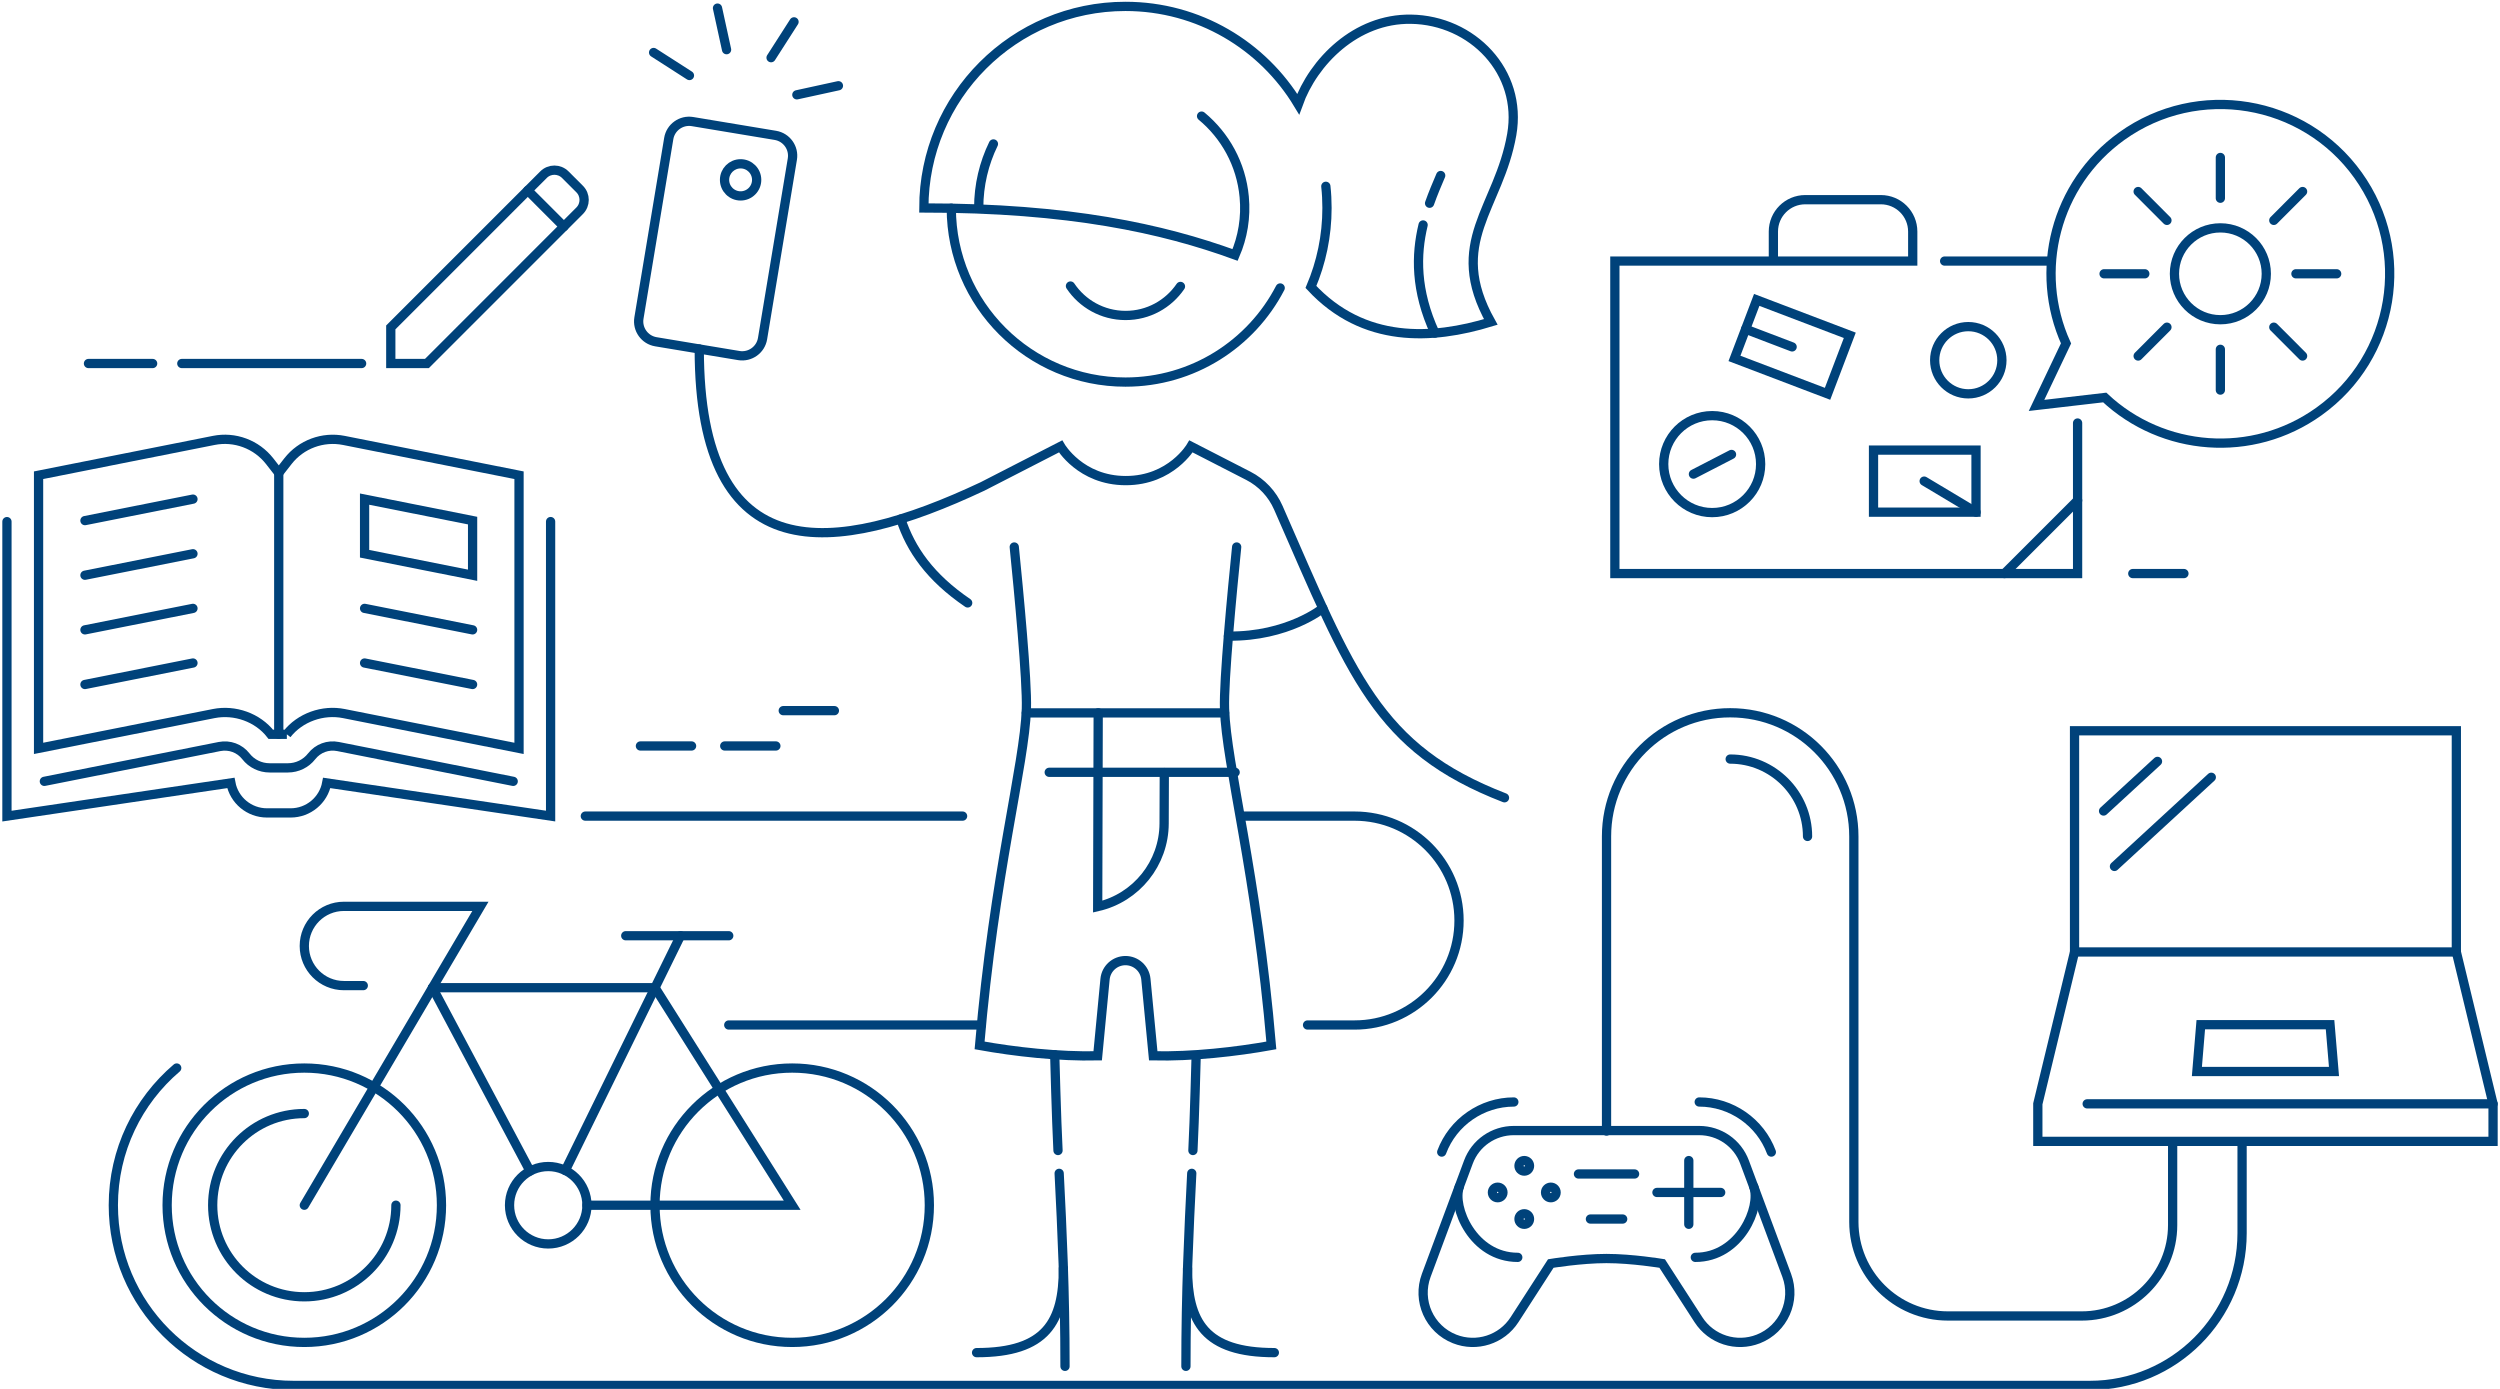 <svg width="540" height="300" viewBox="0 0 540 300" fill="none" xmlns="http://www.w3.org/2000/svg">
<g clip-path="url(#clip0_3979_55243)">
<path d="M500.89 88.88C517.31 77.12 521.1 54.28 509.34 37.85C497.58 21.43 474.74 17.64 458.31 29.4C443.88 39.73 439.21 58.61 446.26 74.18L439.89 87.57C439.89 87.57 447.57 86.68 454.62 85.86C467.09 97.55 486.47 99.21 500.89 88.88V88.88Z" stroke="#00427A" stroke-width="2" stroke-miterlimit="10" stroke-linecap="round"/>
<path d="M479.6 69.06C485.079 69.06 489.52 64.618 489.52 59.14C489.52 53.661 485.079 49.22 479.6 49.22C474.122 49.22 469.68 53.661 469.68 59.14C469.68 64.618 474.122 69.06 479.6 69.06Z" stroke="#00427A" stroke-width="2" stroke-miterlimit="10" stroke-linecap="round"/>
<path d="M479.6 34.01V42.82" stroke="#00427A" stroke-width="2" stroke-miterlimit="10" stroke-linecap="round"/>
<path d="M479.6 84.26V75.45" stroke="#00427A" stroke-width="2" stroke-miterlimit="10" stroke-linecap="round"/>
<path d="M504.72 59.14H495.92" stroke="#00427A" stroke-width="2" stroke-miterlimit="10" stroke-linecap="round"/>
<path d="M454.48 59.14H463.28" stroke="#00427A" stroke-width="2" stroke-miterlimit="10" stroke-linecap="round"/>
<path d="M461.84 41.37L468.06 47.6" stroke="#00427A" stroke-width="2" stroke-miterlimit="10" stroke-linecap="round"/>
<path d="M497.36 76.9L491.14 70.67" stroke="#00427A" stroke-width="2" stroke-miterlimit="10" stroke-linecap="round"/>
<path d="M461.84 76.9L468.06 70.67" stroke="#00427A" stroke-width="2" stroke-miterlimit="10" stroke-linecap="round"/>
<path d="M497.36 41.37L491.14 47.6" stroke="#00427A" stroke-width="2" stroke-miterlimit="10" stroke-linecap="round"/>
<path d="M442.75 56.39H420.04" stroke="#00427A" stroke-width="2" stroke-miterlimit="10" stroke-linecap="round"/>
<path d="M383.05 56.39V50.02C383.05 46.21 386.13 43.13 389.94 43.13H406.26C410.07 43.13 413.15 46.21 413.15 50.02V56.39H348.81V123.89H448.76V91.37" stroke="#00427A" stroke-width="2" stroke-miterlimit="10" stroke-linecap="round"/>
<path d="M425.15 85.07C429.16 85.07 432.41 81.819 432.41 77.81C432.41 73.8 429.16 70.55 425.15 70.55C421.141 70.55 417.89 73.8 417.89 77.81C417.89 81.819 421.141 85.07 425.15 85.07Z" stroke="#00427A" stroke-width="2" stroke-miterlimit="10" stroke-linecap="round"/>
<path d="M426.82 97.22H404.68V110.63H426.82V97.22Z" stroke="#00427A" stroke-width="2" stroke-miterlimit="10" stroke-linecap="round"/>
<path d="M426.83 110.63L415.62 103.92" stroke="#00427A" stroke-width="2" stroke-miterlimit="10" stroke-linecap="round"/>
<path d="M399.555 72.428L379.451 64.779L374.644 77.416L394.748 85.064L399.555 72.428Z" stroke="#00427A" stroke-width="2" stroke-miterlimit="10" stroke-linecap="round"/>
<path d="M374.01 98.16L365.78 102.41" stroke="#00427A" stroke-width="2" stroke-miterlimit="10" stroke-linecap="round"/>
<path d="M387.1 74.93L377.05 71.1" stroke="#00427A" stroke-width="2" stroke-miterlimit="10" stroke-linecap="round"/>
<path d="M448.77 108.09L432.96 123.89" stroke="#00427A" stroke-width="2" stroke-miterlimit="10" stroke-linecap="round"/>
<path d="M359.36 100.249C359.36 106.029 364.05 110.719 369.83 110.719C375.61 110.719 380.3 106.029 380.3 100.249C380.3 94.469 375.61 89.779 369.83 89.779C364.05 89.779 359.36 94.469 359.36 100.249Z" stroke="#00427A" stroke-width="2" stroke-miterlimit="10" stroke-linecap="round"/>
<path d="M159.59 76.8C162.01 77.2 164.31 75.56 164.71 73.14L171.15 34.36C171.55 31.94 169.91 29.65 167.49 29.24L149.57 26.26C147.15 25.86 144.85 27.5 144.45 29.92L138.01 68.7C137.61 71.12 139.25 73.42 141.67 73.82L159.59 76.8V76.8Z" stroke="#00427A" stroke-width="2" stroke-miterlimit="10" stroke-linecap="round"/>
<path d="M159.97 42.32C161.886 42.32 163.44 40.766 163.44 38.85C163.44 36.934 161.886 35.38 159.97 35.38C158.054 35.38 156.5 36.934 156.5 38.85C156.5 40.766 158.054 42.32 159.97 42.32Z" stroke="#00427A" stroke-width="2" stroke-miterlimit="10" stroke-linecap="round"/>
<path d="M154.979 1.75L156.939 10.73" stroke="#00427A" stroke-width="2" stroke-miterlimit="10" stroke-linecap="round"/>
<path d="M171.51 4.72L166.55 12.46" stroke="#00427A" stroke-width="2" stroke-miterlimit="10" stroke-linecap="round"/>
<path d="M181.1 18.52L172.12 20.48" stroke="#00427A" stroke-width="2" stroke-miterlimit="10" stroke-linecap="round"/>
<path d="M148.92 16.31L141.18 11.34" stroke="#00427A" stroke-width="2" stroke-miterlimit="10" stroke-linecap="round"/>
<path d="M205.48 44.97C205.51 65.72 222.34 82.53 243.1 82.53C257.64 82.53 270.26 74.28 276.52 62.2" stroke="#00427A" stroke-width="2" stroke-miterlimit="10" stroke-linecap="round"/>
<path d="M231.22 61.78C233.78 65.6 238.13 68.12 243.08 68.14C248.03 68.16 252.39 65.67 254.98 61.87" stroke="#00427A" stroke-width="2" stroke-miterlimit="10" stroke-linecap="round"/>
<path d="M259.54 25.08C264.62 29.29 268.09 35.43 268.75 42.52C269.17 46.96 268.43 51.24 266.78 55.07C251.14 49.38 231.03 44.92 199.55 44.92C199.55 20.87 219.04 1.38 243.09 1.38C258.93 1.38 272.79 9.84 280.41 22.49C283.69 13.35 292.85 3.97 304.77 4.15C318.02 4.35 328.9 15.5 326.54 29.04C323.76 44.98 312.38 52.3 322.01 69.54C309.31 73.41 294.54 74.23 283.16 61.98C285.39 56.74 286.63 50.98 286.63 44.92C286.63 43.34 286.55 41.78 286.38 40.24" stroke="#00427A" stroke-width="2" stroke-miterlimit="10" stroke-linecap="round"/>
<path d="M307.39 48.59C305.84 55.04 305.7 62.74 309.95 71.95" stroke="#00427A" stroke-width="2" stroke-miterlimit="10" stroke-linecap="round"/>
<path d="M311.19 37.91C310.4 39.76 309.55 41.75 308.79 43.9" stroke="#00427A" stroke-width="2" stroke-miterlimit="10" stroke-linecap="round"/>
<path d="M211.4 44.92C211.4 39.97 212.54 35.27 214.58 31.09" stroke="#00427A" stroke-width="2" stroke-miterlimit="10" stroke-linecap="round"/>
<path d="M151.04 75.38C151.04 123.65 180.09 120.19 212.23 105.07L229.08 96.42C229.08 96.42 233.38 103.81 243.17 103.81C252.97 103.81 257.26 96.42 257.26 96.42L269.65 102.78C272.53 104.26 274.82 106.7 276.12 109.67C292.05 145.98 297.4 161.65 324.97 172.32" stroke="#00427A" stroke-width="2" stroke-miterlimit="10" stroke-linecap="round"/>
<path d="M257.42 253.439C256.79 265.849 256.16 278.859 256.16 295.129" stroke="#00427A" stroke-width="2" stroke-miterlimit="10" stroke-linecap="round"/>
<path d="M258.37 228.069C258.37 228.069 258.02 241.699 257.67 248.509" stroke="#00427A" stroke-width="2" stroke-miterlimit="10" stroke-linecap="round"/>
<path d="M275.26 292.169C260.16 292.169 256.51 285.449 256.51 273.959" stroke="#00427A" stroke-width="2" stroke-miterlimit="10" stroke-linecap="round"/>
<path d="M266.79 166.819H226.63" stroke="#00427A" stroke-width="2" stroke-miterlimit="10" stroke-linecap="round"/>
<path d="M251.49 166.87L251.45 177.88C251.42 186.47 245.47 193.91 237.1 195.83L237.21 153.97" stroke="#00427A" stroke-width="2" stroke-miterlimit="10" stroke-linecap="round"/>
<path d="M228.78 253.44C229.41 265.85 230.04 278.86 230.04 295.13" stroke="#00427A" stroke-width="2" stroke-miterlimit="10" stroke-linecap="round"/>
<path d="M227.82 227.82C227.82 227.82 228.18 241.71 228.53 248.51" stroke="#00427A" stroke-width="2" stroke-miterlimit="10" stroke-linecap="round"/>
<path d="M210.94 292.17C226.04 292.17 229.69 285.45 229.69 273.96" stroke="#00427A" stroke-width="2" stroke-miterlimit="10" stroke-linecap="round"/>
<path d="M219.08 118.15C220.04 127.66 221.89 147.02 221.7 153.09C221.3 165.26 214.76 188.58 211.59 225.81C219.18 227.18 228.75 228.25 237.1 228.06L238.69 211.49C238.91 209.22 240.82 207.49 243.1 207.49C245.38 207.49 247.29 209.22 247.51 211.49L249.1 228.06C257.46 228.25 267.03 227.18 274.61 225.81C271.44 188.58 264.9 165.26 264.5 153.09C264.3 147.02 266.15 127.67 267.12 118.15" stroke="#00427A" stroke-width="2" stroke-miterlimit="10" stroke-linecap="round"/>
<path d="M264.51 153.98H221.69" stroke="#00427A" stroke-width="2" stroke-miterlimit="10" stroke-linecap="round"/>
<path d="M285.73 131.4C285.73 131.4 278.2 137.54 265.34 137.4" stroke="#00427A" stroke-width="2" stroke-miterlimit="10" stroke-linecap="round"/>
<path d="M194.57 112.11C196.71 118.67 200.92 124.72 209.02 130.23" stroke="#00427A" stroke-width="2" stroke-miterlimit="10" stroke-linecap="round"/>
<path d="M171.11 289.959C187.474 289.959 200.74 276.693 200.74 260.329C200.74 243.965 187.474 230.699 171.11 230.699C154.746 230.699 141.48 243.965 141.48 260.329C141.48 276.693 154.746 289.959 171.11 289.959Z" stroke="#00427A" stroke-width="2" stroke-miterlimit="10" stroke-linecap="round"/>
<path d="M65.73 289.959C82.094 289.959 95.36 276.693 95.36 260.329C95.36 243.965 82.094 230.699 65.73 230.699C49.366 230.699 36.1 243.965 36.1 260.329C36.1 276.693 49.366 289.959 65.73 289.959Z" stroke="#00427A" stroke-width="2" stroke-miterlimit="10" stroke-linecap="round"/>
<path d="M118.42 268.69C123.037 268.69 126.78 264.947 126.78 260.33C126.78 255.713 123.037 251.97 118.42 251.97C113.803 251.97 110.06 255.713 110.06 260.33C110.06 264.947 113.803 268.69 118.42 268.69Z" stroke="#00427A" stroke-width="2" stroke-miterlimit="10" stroke-linecap="round"/>
<path d="M65.73 260.33L103.77 195.77H74.29C69.56 195.77 65.73 199.6 65.73 204.33C65.73 209.06 69.56 212.89 74.29 212.89H78.47" stroke="#00427A" stroke-width="2" stroke-miterlimit="10" stroke-linecap="round"/>
<path d="M114.49 252.95L93.42 213.34" stroke="#00427A" stroke-width="2" stroke-miterlimit="10" stroke-linecap="round"/>
<path d="M93.42 213.34H141.48L171.11 260.33H126.78" stroke="#00427A" stroke-width="2" stroke-miterlimit="10" stroke-linecap="round"/>
<path d="M122.1 252.819L146.99 202.119" stroke="#00427A" stroke-width="2" stroke-miterlimit="10" stroke-linecap="round"/>
<path d="M157.41 202.119H135.16" stroke="#00427A" stroke-width="2" stroke-miterlimit="10" stroke-linecap="round"/>
<path d="M65.73 240.529C54.8 240.529 45.94 249.389 45.94 260.319C45.94 271.249 54.8 280.109 65.73 280.109C76.66 280.109 85.52 271.249 85.52 260.319" stroke="#00427A" stroke-width="2" stroke-miterlimit="10" stroke-linecap="round"/>
<path d="M18.35 147.85L41.68 143.21" stroke="#00427A" stroke-width="2" stroke-miterlimit="10" stroke-linecap="round"/>
<path d="M18.35 136.05L41.68 131.41" stroke="#00427A" stroke-width="2" stroke-miterlimit="10" stroke-linecap="round"/>
<path d="M18.35 124.25L41.68 119.61" stroke="#00427A" stroke-width="2" stroke-miterlimit="10" stroke-linecap="round"/>
<path d="M18.35 112.45L41.68 107.81" stroke="#00427A" stroke-width="2" stroke-miterlimit="10" stroke-linecap="round"/>
<path d="M61.95 158.61C64.81 154.96 69.73 153.22 74.27 154.13L112.11 161.65V102.65L74.27 95.13C69.72 94.23 65.05 95.96 62.2 99.61L60.22 102.15L58.24 99.61C55.38 95.96 50.71 94.22 46.17 95.13L8.33 102.65V161.65L46.17 154.13C50.72 153.23 55.64 154.96 58.49 158.61H61.96H61.95Z" stroke="#00427A" stroke-width="2" stroke-miterlimit="10" stroke-linecap="round"/>
<path d="M102.08 147.85L78.75 143.21" stroke="#00427A" stroke-width="2" stroke-miterlimit="10" stroke-linecap="round"/>
<path d="M102.08 136.05L78.75 131.41" stroke="#00427A" stroke-width="2" stroke-miterlimit="10" stroke-linecap="round"/>
<path d="M102.08 124.25L78.75 119.61V107.81L102.08 112.45V124.25Z" stroke="#00427A" stroke-width="2" stroke-miterlimit="10" stroke-linecap="round"/>
<path d="M60.21 102.14V158.61" stroke="#00427A" stroke-width="2" stroke-miterlimit="10" stroke-linecap="round"/>
<path d="M118.93 112.66V176.27L70.58 169.11C69.88 172.87 66.59 175.59 62.77 175.59H57.67C53.85 175.59 50.56 172.87 49.86 169.11L1.5 176.28V112.67" stroke="#00427A" stroke-width="2" stroke-miterlimit="10" stroke-linecap="round"/>
<path d="M110.85 168.77L73.01 161.25C70.85 160.82 68.68 161.63 67.32 163.36C66.09 164.94 64.2 165.86 62.2 165.86H58.23C56.23 165.86 54.34 164.94 53.11 163.36C51.76 161.63 49.58 160.83 47.42 161.25L9.58 168.77" stroke="#00427A" stroke-width="2" stroke-miterlimit="10" stroke-linecap="round"/>
<path d="M126.43 176.28H207.92" stroke="#00427A" stroke-width="2" stroke-miterlimit="10" stroke-linecap="round"/>
<path d="M84.41 70.72V78.52H92.21L125.2 45.53C126.5 44.23 126.5 42.13 125.2 40.83L122.1 37.73C120.8 36.43 118.7 36.43 117.4 37.73L84.41 70.72Z" stroke="#00427A" stroke-width="2" stroke-miterlimit="10" stroke-linecap="round"/>
<path d="M114 41.13L121.8 48.94" stroke="#00427A" stroke-width="2" stroke-miterlimit="10" stroke-linecap="round"/>
<path d="M32.97 78.519H19.11" stroke="#00427A" stroke-width="2" stroke-miterlimit="10" stroke-linecap="round"/>
<path d="M78.11 78.519H39.27" stroke="#00427A" stroke-width="2" stroke-miterlimit="10" stroke-linecap="round"/>
<path d="M538.5 246.53V238.43L530.57 205.63V157.84H484.61H448.1V205.63L440.17 238.43V246.53H538.5Z" stroke="#00427A" stroke-width="2" stroke-miterlimit="10" stroke-linecap="round"/>
<path d="M450.83 238.43H538.5" stroke="#00427A" stroke-width="2" stroke-miterlimit="10" stroke-linecap="round"/>
<path d="M448.1 205.63H530.57" stroke="#00427A" stroke-width="2" stroke-miterlimit="10" stroke-linecap="round"/>
<path d="M475.37 221.33L474.53 231.44H504.14L503.29 221.33H475.37Z" stroke="#00427A" stroke-width="2" stroke-miterlimit="10" stroke-linecap="round"/>
<path d="M456.72 187.15L477.64 167.89" stroke="#00427A" stroke-width="2" stroke-miterlimit="10" stroke-linecap="round"/>
<path d="M454.37 175.18L466.02 164.46" stroke="#00427A" stroke-width="2" stroke-miterlimit="10" stroke-linecap="round"/>
<path d="M268.27 176.28H292.59C305.05 176.28 315.15 186.38 315.15 198.84C315.15 211.3 305.05 221.4 292.59 221.4H282.43" stroke="#00427A" stroke-width="2" stroke-miterlimit="10" stroke-linecap="round"/>
<path d="M156.54 161.13H167.59" stroke="#00427A" stroke-width="2" stroke-miterlimit="10" stroke-linecap="round"/>
<path d="M138.33 161.13H149.38" stroke="#00427A" stroke-width="2" stroke-miterlimit="10" stroke-linecap="round"/>
<path d="M169.18 153.5H180.23" stroke="#00427A" stroke-width="2" stroke-miterlimit="10" stroke-linecap="round"/>
<path d="M460.68 123.89H471.73" stroke="#00427A" stroke-width="2" stroke-miterlimit="10" stroke-linecap="round"/>
<path d="M157.41 221.4H211.98" stroke="#00427A" stroke-width="2" stroke-miterlimit="10" stroke-linecap="round"/>
<path d="M38.17 230.69C29.79 237.83 24.48 248.46 24.48 260.33C24.48 281.83 41.91 299.25 63.4 299.25H451.4C469.56 299.25 484.29 284.53 484.29 266.36V246.61" stroke="#00427A" stroke-width="2" stroke-miterlimit="10" stroke-linecap="round"/>
<path d="M315.23 256.29C313.6 260.68 318.15 271.59 327.84 271.59" stroke="#00427A" stroke-width="2" stroke-miterlimit="10" stroke-linecap="round"/>
<path d="M329.24 252.961C329.87 252.961 330.38 252.45 330.38 251.821C330.38 251.191 329.87 250.681 329.24 250.681C328.61 250.681 328.1 251.191 328.1 251.821C328.1 252.45 328.61 252.961 329.24 252.961Z" stroke="#00427A" stroke-width="2" stroke-miterlimit="10" stroke-linecap="round"/>
<path d="M329.24 264.451C329.87 264.451 330.38 263.94 330.38 263.311C330.38 262.681 329.87 262.171 329.24 262.171C328.61 262.171 328.1 262.681 328.1 263.311C328.1 263.94 328.61 264.451 329.24 264.451Z" stroke="#00427A" stroke-width="2" stroke-miterlimit="10" stroke-linecap="round"/>
<path d="M323.5 258.711C324.129 258.711 324.64 258.2 324.64 257.571C324.64 256.941 324.129 256.431 323.5 256.431C322.87 256.431 322.36 256.941 322.36 257.571C322.36 258.2 322.87 258.711 323.5 258.711Z" stroke="#00427A" stroke-width="2" stroke-miterlimit="10" stroke-linecap="round"/>
<path d="M334.98 258.711C335.609 258.711 336.12 258.2 336.12 257.571C336.12 256.941 335.609 256.431 334.98 256.431C334.35 256.431 333.84 256.941 333.84 257.571C333.84 258.2 334.35 258.711 334.98 258.711Z" stroke="#00427A" stroke-width="2" stroke-miterlimit="10" stroke-linecap="round"/>
<path d="M311.41 248.85C313.82 242.38 320.08 238.03 326.99 238.03" stroke="#00427A" stroke-width="2" stroke-miterlimit="10" stroke-linecap="round"/>
<path d="M367.03 244.2C371.4 244.2 375.3 246.91 376.82 251L385.93 275.48C387.97 280.96 385.25 287.06 379.81 289.21C375.05 291.09 369.63 289.35 366.86 285.05L359.03 272.92C359.03 272.92 352.54 271.84 347 271.84C341.46 271.84 334.97 272.92 334.97 272.92L327.14 285.05C324.37 289.35 318.94 291.09 314.19 289.21C308.75 287.06 306.03 280.96 308.07 275.48L317.18 251C318.7 246.91 322.61 244.2 326.97 244.2H367.01H367.03Z" stroke="#00427A" stroke-width="2" stroke-miterlimit="10" stroke-linecap="round"/>
<path d="M378.8 256.29C380.43 260.68 375.88 271.59 366.19 271.59" stroke="#00427A" stroke-width="2" stroke-miterlimit="10" stroke-linecap="round"/>
<path d="M353.07 253.58H340.95" stroke="#00427A" stroke-width="2" stroke-miterlimit="10" stroke-linecap="round"/>
<path d="M350.5 263.311H343.53" stroke="#00427A" stroke-width="2" stroke-miterlimit="10" stroke-linecap="round"/>
<path d="M382.61 248.85C380.2 242.38 373.94 238.03 367.03 238.03" stroke="#00427A" stroke-width="2" stroke-miterlimit="10" stroke-linecap="round"/>
<path d="M364.78 250.681V264.451" stroke="#00427A" stroke-width="2" stroke-miterlimit="10" stroke-linecap="round"/>
<path d="M357.9 257.57H371.67" stroke="#00427A" stroke-width="2" stroke-miterlimit="10" stroke-linecap="round"/>
<path d="M347.01 244.31V180.67C347.01 165.92 358.97 153.96 373.72 153.96C388.47 153.96 400.43 165.92 400.43 180.67V263.92C400.43 275.15 409.53 284.25 420.76 284.25H449.65C460.49 284.25 469.29 275.46 469.29 264.61V246.61" stroke="#00427A" stroke-width="2" stroke-miterlimit="10" stroke-linecap="round"/>
<path d="M390.43 180.67C390.43 171.46 382.93 163.96 373.72 163.96" stroke="#00427A" stroke-width="2" stroke-miterlimit="10" stroke-linecap="round"/>
</g>
<defs>
<clipPath id="clip0_3979_55243">
<rect width="540" height="300" fill="white"/>
</clipPath>
</defs>
</svg>
